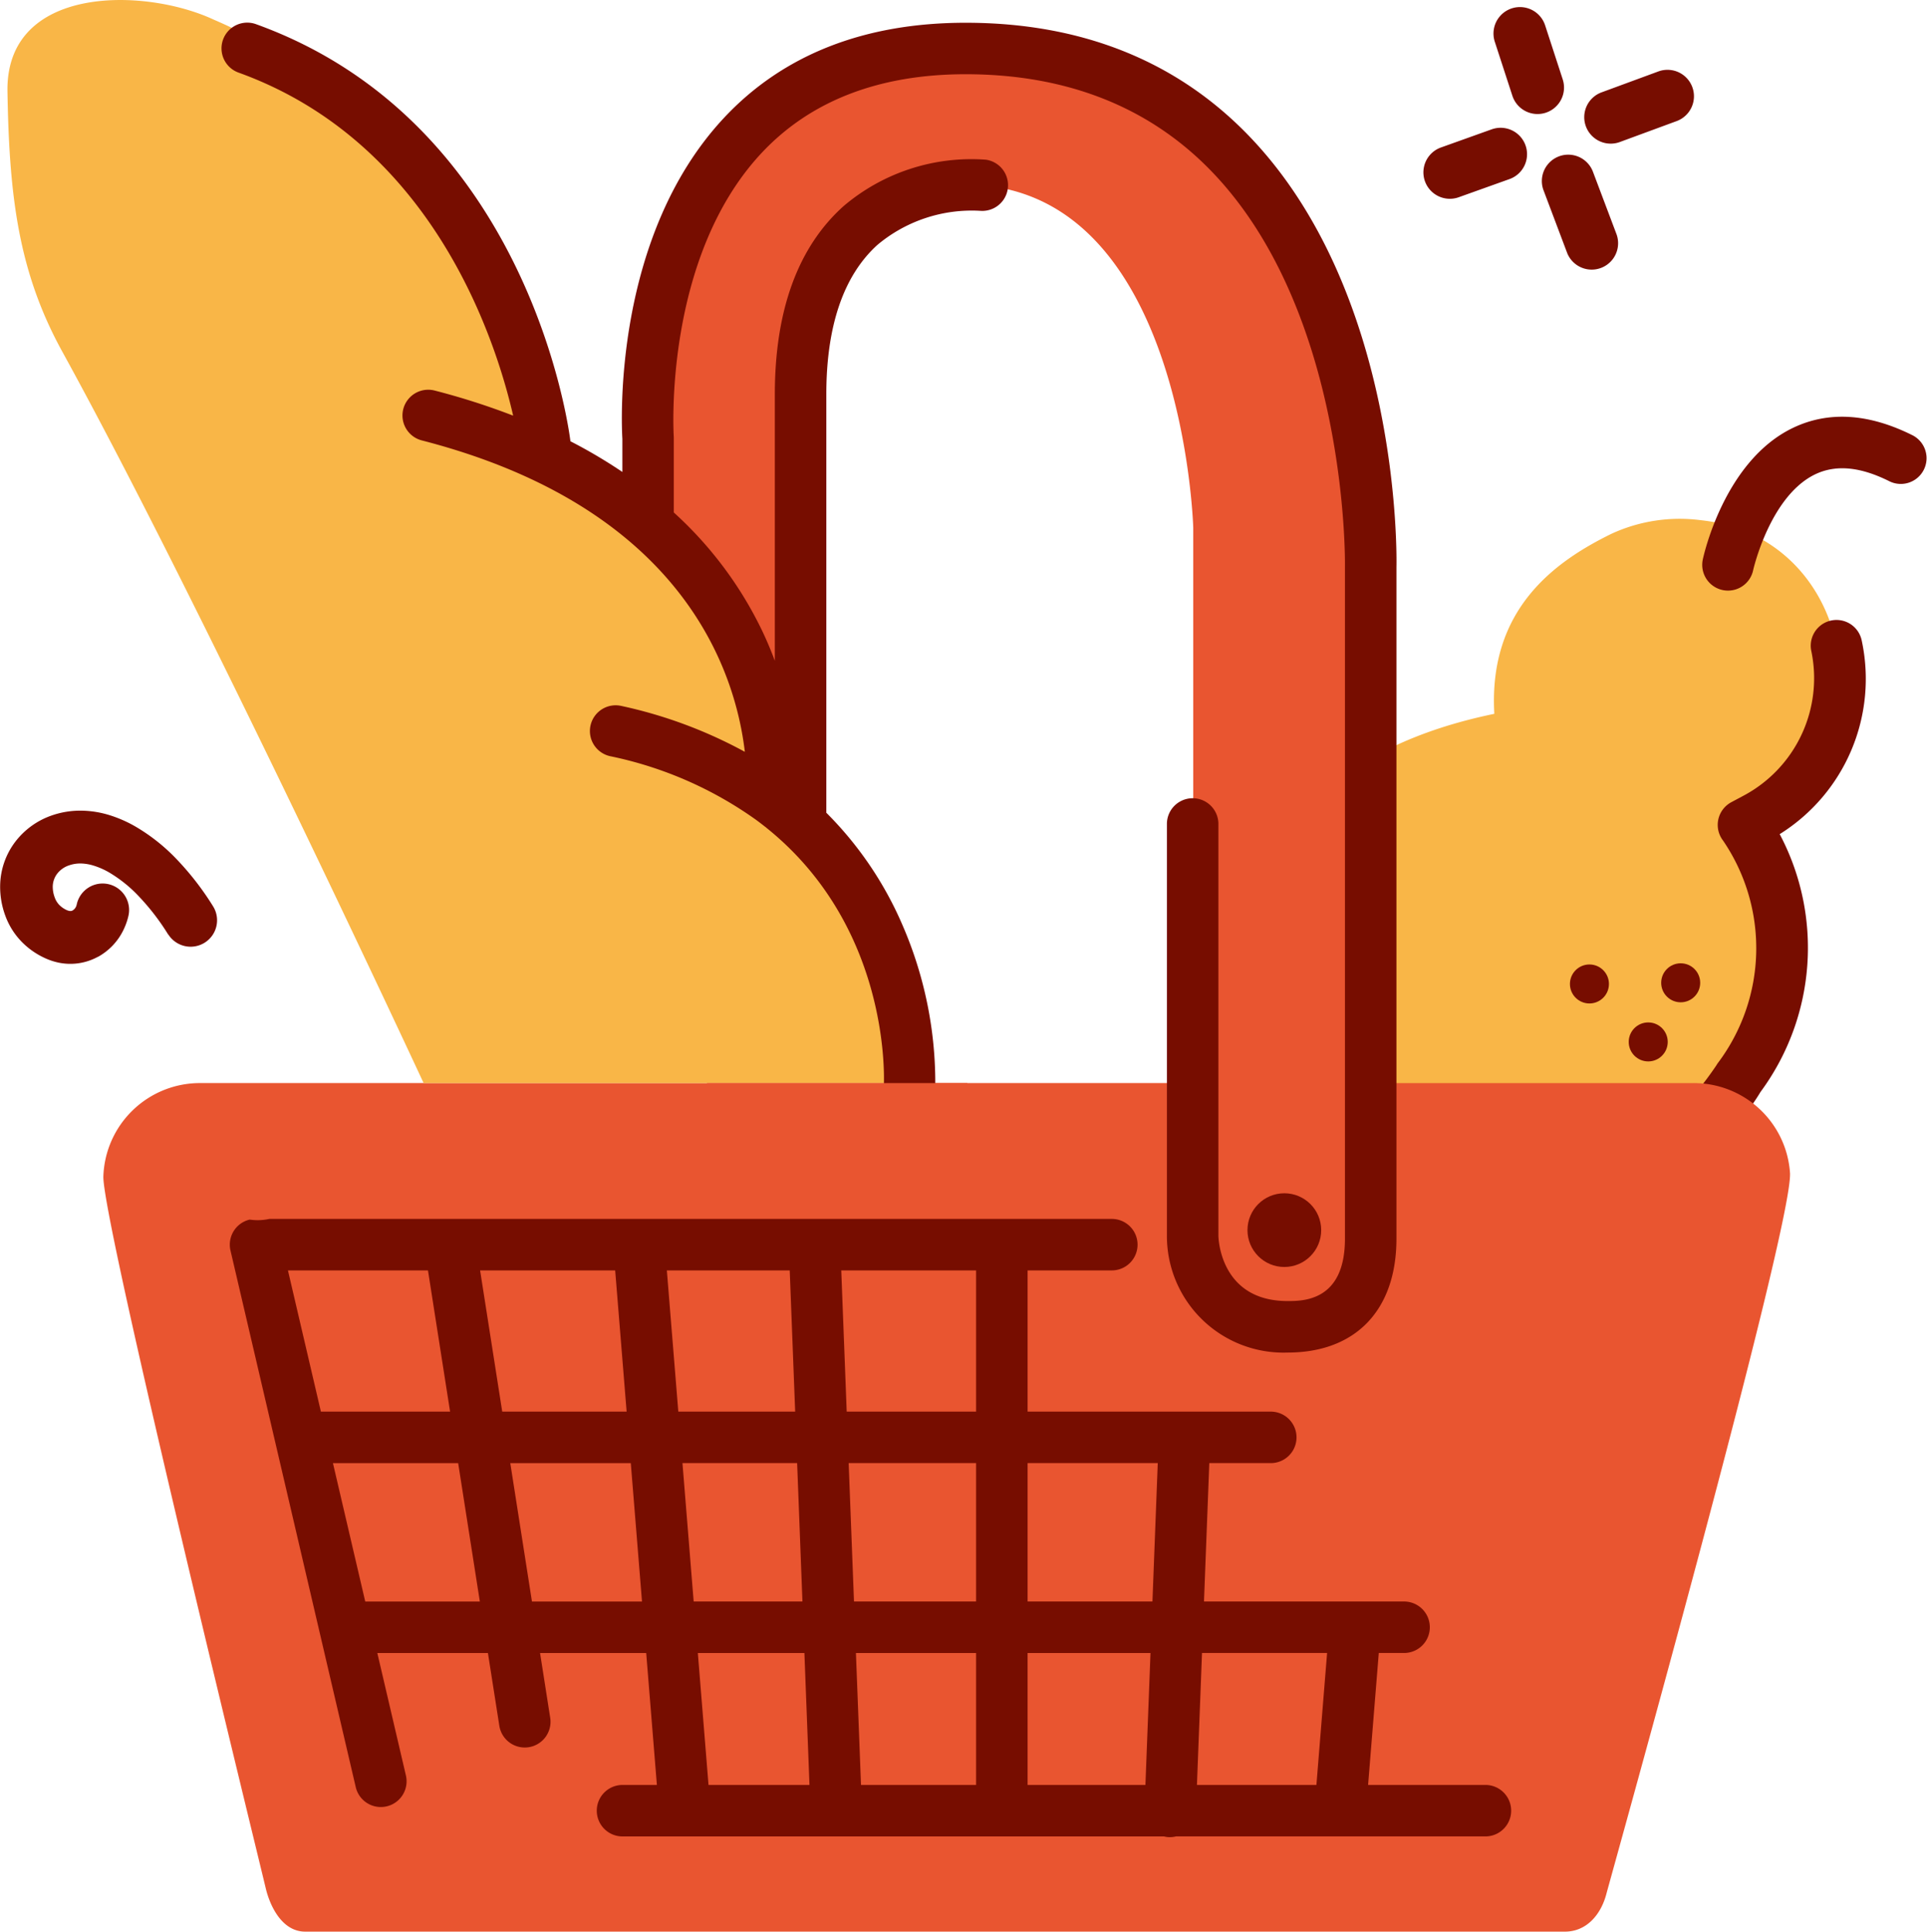 <svg xmlns="http://www.w3.org/2000/svg" width="177.062" height="177.527" viewBox="0 0 177.062 177.527">
  <g id="ingredient-icon" transform="translate(-547.404 -1099.352)">
    <path id="Path_286" data-name="Path 286" d="M741.609,1228.244s-6.991-24.324,22.145-30.338c-.554-9.6,5.525-13.983,10.78-16.553a14.952,14.952,0,0,1,8.176-1.244c14.163,1.495,17.571,20.714,5.012,27.429l-1.075.575a19.864,19.864,0,0,1-.432,23.268C777.441,1243.724,750.944,1249.31,741.609,1228.244Z" transform="translate(-79.045 -32.951)" fill="#f9b647"/>
    <path id="Path_287" data-name="Path 287" d="M779.319,1254.924a2.366,2.366,0,0,1-.532-4.671,32.636,32.636,0,0,0,20.112-13.644c.038-.067.083-.139.128-.2a17.558,17.558,0,0,0,.481-20.463,2.365,2.365,0,0,1,.765-3.521l1.075-.574a12.232,12.232,0,0,0,6.264-13.366,2.366,2.366,0,0,1,4.643-.913,16.822,16.822,0,0,1-7.538,17.789,22.326,22.326,0,0,1-1.768,23.7c-.787,1.333-7.634,12.219-23.091,15.8A2.4,2.4,0,0,1,779.319,1254.924Z" transform="translate(-93.786 -39.348)" fill="#770d00"/>
    <circle id="Ellipse_7" data-name="Ellipse 7" cx="1.792" cy="1.792" r="1.792" transform="translate(700.042 1187.883)" fill="#770d00"/>
    <circle id="Ellipse_8" data-name="Ellipse 8" cx="1.792" cy="1.792" r="1.792" transform="translate(697.059 1193.317)" fill="#770d00"/>
    <circle id="Ellipse_9" data-name="Ellipse 9" cx="1.792" cy="1.792" r="1.792" transform="translate(691.657 1187.99)" fill="#770d00"/>
    <path id="Path_288" data-name="Path 288" d="M709.5,1201.97h-29.77l-.852-51.039s2.032-44.045-36.188-44.045c-28.035,0-29.179,35.791-29.179,35.791l1.226,58.786h13.909l-1.226-59.723s-.725-22.349,15.216-22.349c20.088,0,20.968,31.539,20.968,31.539v51.039H572.433a8.88,8.88,0,0,0-8.974,8.6c-.049,4.349,14.545,63.759,14.916,65.378.39,1.652,1.5,4.007,3.632,4.007H697.758c1.964,0,3.293-1.536,3.8-3.444.476-1.785,17.117-61.266,16.881-66.263A8.863,8.863,0,0,0,709.5,1201.97Z" transform="translate(-6.559 -3.078)" fill="#e95530"/>
    <path id="Path_289" data-name="Path 289" d="M698.527,1340.779H687.694l.982-12.126h2.373a2.366,2.366,0,0,0,0-4.731H672.615l.488-12.72H678.8a2.366,2.366,0,0,0,0-4.731H656.408v-12.979h7.737a2.366,2.366,0,1,0,0-4.732H586.731a5,5,0,0,1-1.8.062,2.365,2.365,0,0,0-1.766,2.841l11.516,49.343a2.366,2.366,0,0,0,4.608-1.075l-2.632-11.277H606.82l1.046,6.676a2.366,2.366,0,1,0,4.675-.732l-.931-5.943h9.753l.982,12.126h-3.109a2.366,2.366,0,1,0,0,4.731h49.7a2.32,2.32,0,0,0,.475.066l.092,0a2.334,2.334,0,0,0,.538-.068h28.481a2.366,2.366,0,0,0,0-4.731Zm-14.6-12.126-.982,12.126H671.967l.466-12.126Zm-95.483-35.161h12.867l2.032,12.979h-11.87Zm17.657,0h12.411l1.052,12.979h-11.43Zm17.159,0h11.291l.5,12.979H624.313Zm11.971,17.71.488,12.72h-9.994l-1.03-12.72Zm4.735,0h11.709v12.72H640.456Zm11.709,17.452v12.126H641.1l-.466-12.126Zm4.732,0H667.7l-.466,12.126H656.408Zm11.96-17.452-.488,12.72H656.408V1311.2Zm-16.692-4.731H639.786l-.5-12.979h12.389Zm-56.128,17.452-2.968-12.72h11.506l1.992,12.72Zm15.319,0-1.992-12.72h11.073l1.03,12.72Zm15.242,4.731H635.9l.465,12.126h-9.276Z" transform="translate(-14.583 -77.385)" fill="#770d00"/>
    <path id="Path_290" data-name="Path 290" d="M586.8,1198.892s-20.343-43.849-33.188-67.2c-4.018-7.305-4.89-14.173-5.05-23.939s12.522-9.578,18.924-6.609a51.665,51.665,0,0,1,30.453,38.5c10.684,6.241,17.853,13.031,19.049,22.887,1.7,14.047,12.288,13.215,15.807,30.271.5,2.418-.787,3.875,0,6.094Z" transform="translate(-0.472)" fill="#f9b647"/>
    <g id="Group_104" data-name="Group 104" transform="translate(567.793 1101.442)">
      <circle id="Ellipse_10" data-name="Ellipse 10" cx="3.387" cy="3.387" r="3.387" transform="translate(94.235 107.576)" fill="#770d00"/>
      <path id="Path_291" data-name="Path 291" d="M676.043,1113.075c-6.62-6.761-15.309-10.189-25.824-10.189-9.313,0-16.784,2.941-22.205,8.739-10.189,10.9-9.43,27.97-9.34,29.493v3.052a46.634,46.634,0,0,0-4.775-2.823c0-.005,0-.011,0-.017-.146-1.191-3.864-29.258-28.85-38.3a2.366,2.366,0,1,0-1.61,4.449c17.771,6.432,23.575,24.434,25.2,31.516a64.748,64.748,0,0,0-7.213-2.307,2.366,2.366,0,0,0-1.182,4.582c24.041,6.2,28.82,21.255,29.684,28.621a42.225,42.225,0,0,0-11.331-4.214,2.366,2.366,0,1,0-1.036,4.617A35.327,35.327,0,0,1,630.9,1176.1c.017.014.036.024.053.038,12.339,9.083,11.784,23.672,11.745,24.448a2.366,2.366,0,0,0,2.231,2.494c.045,0,.089,0,.134,0a2.366,2.366,0,0,0,2.36-2.234,36.412,36.412,0,0,0-3.014-15.041,32.965,32.965,0,0,0-6.995-10.315v-38.443c0-6.3,1.583-10.927,4.7-13.75a13.5,13.5,0,0,1,9.458-3.125,2.365,2.365,0,0,0,.507-4.7A18.123,18.123,0,0,0,639,1119.738c-4.192,3.756-6.317,9.579-6.317,17.311v24.474c-.315-.845-.672-1.708-1.083-2.586a35.306,35.306,0,0,0-8.2-11.043v-6.851l-.005-.159c-.011-.162-.987-16.341,8.07-26.028,4.491-4.8,10.8-7.239,18.749-7.239,9.188,0,16.734,2.945,22.429,8.753,12.736,12.989,12.431,36.2,12.426,36.479v61.786c0,5.732-3.829,5.732-5.271,5.732-6.285,0-6.358-5.947-6.358-6.007v-37.887a2.366,2.366,0,0,0-4.731,0v37.887A10.717,10.717,0,0,0,679.8,1225.1c6.263,0,10-3.912,10-10.464V1152.9C689.826,1151.868,690.171,1127.5,676.043,1113.075Z" transform="translate(-581.877 -1102.885)" fill="#770d00"/>
    </g>
    <path id="Path_292" data-name="Path 292" d="M814.76,1180.031a2.367,2.367,0,0,1-2.848-2.8c.079-.368,1.984-9.062,8.27-12.088,3.271-1.576,6.98-1.344,11.026.685a2.366,2.366,0,0,1-2.121,4.229c-2.7-1.356-4.942-1.568-6.853-.651-4.147,2-5.678,8.737-5.693,8.8A2.366,2.366,0,0,1,814.76,1180.031Z" transform="translate(-108.047 -26.46)" fill="#770d00"/>
    <rect id="Rectangle_65" data-name="Rectangle 65" width="23.921" height="4.554" transform="translate(612.365 1198.892)" fill="#e95530"/>
    <path id="Path_293" data-name="Path 293" d="M562.858,1236.7a21.363,21.363,0,0,0-2.706-3.518,12.438,12.438,0,0,0-2.76-2.21,6.945,6.945,0,0,0-1.373-.6,4.283,4.283,0,0,0-1.138-.2,3.139,3.139,0,0,0-1.16.181,2.3,2.3,0,0,0-1.07.768,2,2,0,0,0-.4,1.159,2.78,2.78,0,0,0,.186,1.026,1.879,1.879,0,0,0,.395.653,2.281,2.281,0,0,0,.713.5,1.041,1.041,0,0,0,.2.065.479.479,0,0,0,.329-.03l0-.007a.766.766,0,0,0,.319-.358l.008-.016a1.291,1.291,0,0,0,.059-.2,2.432,2.432,0,0,1,4.747,1.063,5.844,5.844,0,0,1-.37,1.108l-.033.075a5.616,5.616,0,0,1-2.4,2.595l0-.006-.006,0a5.282,5.282,0,0,1-3.7.516,5.838,5.838,0,0,1-1.17-.4,7.1,7.1,0,0,1-2.211-1.58,6.729,6.729,0,0,1-1.427-2.32,7.63,7.63,0,0,1-.471-2.817,6.819,6.819,0,0,1,1.357-3.929,7.152,7.152,0,0,1,3.3-2.431,7.982,7.982,0,0,1,2.952-.467,9.14,9.14,0,0,1,2.435.408,11.762,11.762,0,0,1,2.336,1.019,17.228,17.228,0,0,1,3.857,3.054,26.274,26.274,0,0,1,3.335,4.32,2.43,2.43,0,0,1-4.119,2.579Z" transform="translate(0 -51.462)" fill="#770d00" fill-rule="evenodd"/>
    <path id="Path_294" data-name="Path 294" d="M787.1,1126.671a2.425,2.425,0,1,1,4.536-1.719l2.174,5.763a2.426,2.426,0,0,1-4.536,1.719l-2.173-5.763Z" transform="translate(-97.866 -9.819)" fill="#770d00" fill-rule="evenodd"/>
    <path id="Path_295" data-name="Path 295" d="M774.814,1119.352h0a2.428,2.428,0,0,1,1.648,4.568l-4.666,1.669a2.428,2.428,0,0,1-1.648-4.568l4.665-1.669Z" transform="translate(-90.35 -8.112)" fill="#770d00" fill-rule="evenodd"/>
    <path id="Path_296" data-name="Path 296" d="M785.783,1107.076h0a2.432,2.432,0,1,1-4.62,1.521l-1.612-4.953a2.432,2.432,0,0,1,4.621-1.52l1.612,4.952Z" transform="translate(-94.796 -0.449)" fill="#770d00" fill-rule="evenodd"/>
    <path id="Path_297" data-name="Path 297" d="M796.733,1116.849h0a2.432,2.432,0,0,1-1.69-4.56l5.262-1.938a2.431,2.431,0,0,1,1.689,4.56l-5.261,1.938Z" transform="translate(-100.528 -4.431)" fill="#770d00" fill-rule="evenodd"/>
  </g>
</svg>
